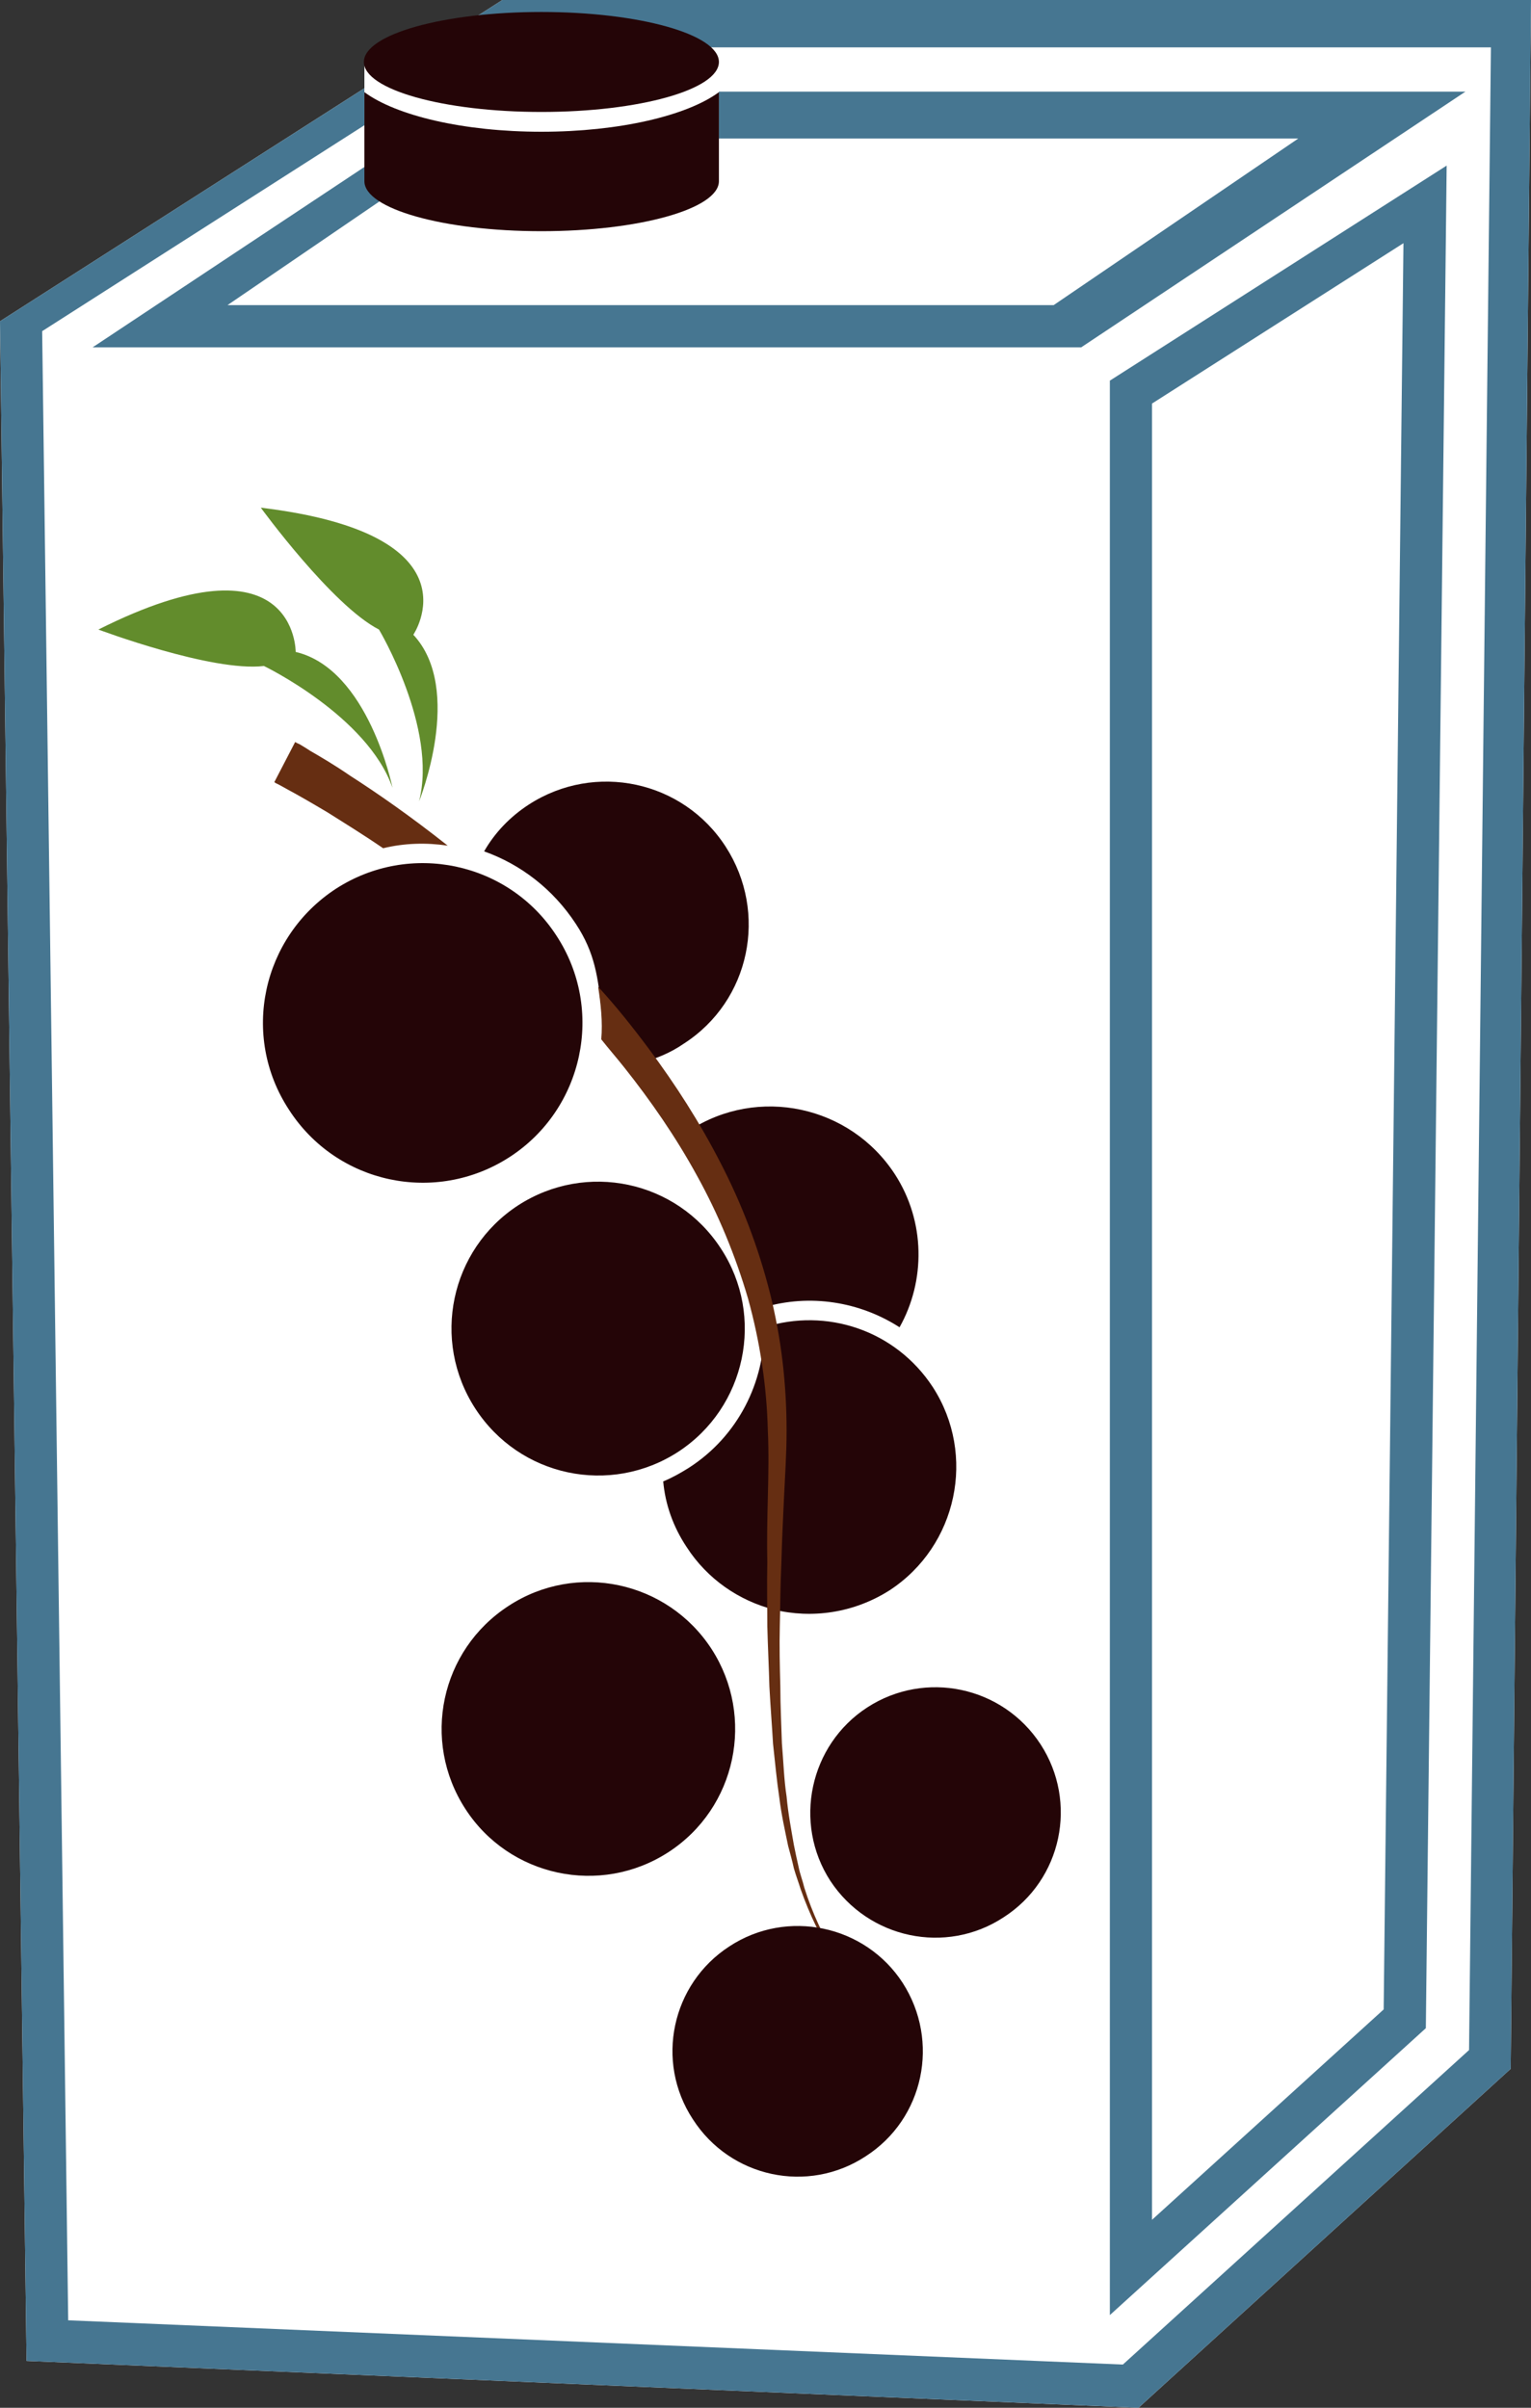 <?xml version="1.0" encoding="UTF-8" standalone="no"?>
<!-- Creator: CorelDRAW Home & Student X7 -->

<svg
   xmlns:dc="http://purl.org/dc/elements/1.1/"
   xmlns:cc="http://creativecommons.org/ns#"
   xmlns:rdf="http://www.w3.org/1999/02/22-rdf-syntax-ns#"
   xmlns:svg="http://www.w3.org/2000/svg"
   xmlns="http://www.w3.org/2000/svg"
   xmlns:sodipodi="http://sodipodi.sourceforge.net/DTD/sodipodi-0.dtd"
   xmlns:inkscape="http://www.inkscape.org/namespaces/inkscape"
   xml:space="preserve"
   width="29.41mm"
   height="46.24mm"
   version="1.1"
   style="clip-rule:evenodd;fill-rule:evenodd;image-rendering:optimizeQuality;shape-rendering:geometricPrecision;text-rendering:geometricPrecision"
   viewBox="0 0 2941 4624"
   id="svg45"
   sodipodi:docname="4039.svg"
   inkscape:version="0.92.4 (5da689c313, 2019-01-14)"><rect x="0" y="0" width="2941" height="4624" fill="#333333" stroke="none"/><sodipodi:namedview
   pagecolor="#ffffff"
   bordercolor="#666666"
   borderopacity="1"
   objecttolerance="10"
   gridtolerance="10"
   guidetolerance="10"
   inkscape:pageopacity="0"
   inkscape:pageshadow="2"
   inkscape:window-width="640"
   inkscape:window-height="480"
   id="namedview47"
   showgrid="false"
   inkscape:zoom="0.2102413"
   inkscape:cx="54.00945"
   inkscape:cy="75.174801"
   inkscape:window-x="0"
   inkscape:window-y="0"
   inkscape:window-maximized="0"
   inkscape:current-layer="svg45" />
 <defs
   id="defs4">
  <style
   type="text/css"
   id="style2">
   <![CDATA[
    .fil2 {fill:#240507}
    .fil0 {fill:white}
    .fil3 {fill:#240507;fill-rule:nonzero}
    .fil1 {fill:#467691;fill-rule:nonzero}
    .fil5 {fill:#628C2C;fill-rule:nonzero}
    .fil4 {fill:#662E12;fill-rule:nonzero}
   ]]>
  </style>
 </defs>
 <g
   id="Vrstva_x0020_1"
   transform="translate(-9071,-12215)">
  <polygon
   class="fil0"
   points="9071,12832 10036,12215 12012,12215 11973,16188 11258,16839 9122,16749 "
   id="polygon7"
   style="fill:#ffffff" />
  <path
   class="fil1"
   d="m 9508,12801 h 1587 l 470,-320 H 9977 Z m 1640,81 H 9249 l 740,-491 h 1897 z m 136,108 v 3488 l 445,-404 38,-3392 z m -81,3671 v -3715 l 647,-413 -40,3577 z m -2001,10 2026,85 665,-604 42,-3846 h -1930 l -853,545 z m 2056,168 -2136,-90 -51,-3917 965,-617 h 1976 l -39,3973 z"
   id="path9"
   inkscape:connector-curvature="0"
   style="fill:#467691;fill-rule:nonzero" />
  <rect
   class="fil0"
   x="9771"
   y="12334"
   width="681"
   height="189"
   id="rect11"
   style="fill:#ffffff" />
  <g
   id="_558383704">
   <path
   class="fil2"
   d="m 10452,12392 v 171 c 0,53 -153,96 -341,96 -188,0 -340,-43 -340,-96 v -171 c 61,45 190,76 340,76 150,0 280,-31 341,-76 z"
   id="path13"
   inkscape:connector-curvature="0"
   style="fill:#240507" />
   <ellipse
   class="fil2"
   cx="10111"
   cy="12334"
   rx="341"
   ry="96"
   id="ellipse15"
   style="fill:#240507" />
  </g>
 </g>
 <g
   id="Vrstva_x0020_1_0"
   transform="translate(-9071,-12215)">
  <path
   class="fil3"
   d="m 10863,14879 c -72,-110 -205,-153 -324,-115 1,105 -50,209 -145,270 -16,10 -32,19 -49,26 4,44 19,87 45,126 40,62 101,103 167,120 73,18 154,7 223,-37 130,-85 167,-260 83,-390 z"
   id="path20"
   inkscape:connector-curvature="0"
   style="fill:#240507;fill-rule:nonzero" />
  <path
   class="fil3"
   d="m 10799,14764 c 50,-89 50,-203 -9,-294 -86,-132 -263,-170 -395,-84 0,0 48,121 89,185 27,42 47,109 53,155 90,-27 186,-11 262,38 z"
   id="path22"
   inkscape:connector-curvature="0"
   style="fill:#240507;fill-rule:nonzero" />
  <path
   class="fil3"
   d="m 10177,13989 c 37,56 43,103 50,172 3,31 48,101 74,95 29,-7 58,-19 84,-37 127,-82 162,-251 80,-378 -82,-127 -251,-163 -378,-81 -37,24 -66,55 -86,90 70,25 132,72 176,139 z"
   id="path24"
   inkscape:connector-curvature="0"
   style="fill:#240507;fill-rule:nonzero" />
  <path
   class="fil3"
   d="m 10050,14437 c -142,92 -332,52 -424,-91 -93,-142 -52,-331 90,-424 142,-92 332,-52 424,90 93,142 52,333 -90,425 z"
   id="path26"
   inkscape:connector-curvature="0"
   style="fill:#240507;fill-rule:nonzero" />
  <path
   class="fil4"
   d="m 10723,16039 c -13,-16 -31,-40 -51,-73 -19,-33 -40,-75 -56,-126 -3,-13 -8,-25 -11,-40 -3,-13 -6,-27 -9,-42 -5,-29 -11,-60 -14,-93 -5,-32 -6,-67 -9,-102 -1,-35 -3,-72 -3,-109 -1,-38 -2,-77 -1,-117 1,-39 1,-79 3,-120 1,-41 3,-83 5,-125 2,-43 5,-85 5,-129 0,-89 -10,-178 -32,-265 -22,-87 -54,-171 -95,-250 -40,-78 -87,-151 -137,-218 -32,-43 -64,-83 -98,-120 5,32 9,68 6,101 15,19 30,36 45,55 50,63 98,132 139,207 41,74 74,154 98,236 23,83 36,169 38,254 2,42 1,85 0,127 -1,43 -2,85 -1,126 -1,42 0,82 0,122 1,40 3,79 4,116 2,38 5,75 7,110 4,36 7,70 12,103 4,33 11,64 17,93 4,15 8,29 11,43 4,14 9,27 13,40 18,51 39,93 60,125 22,32 40,56 53,72 14,16 21,24 21,24 0,0 -7,-8 -20,-25 z"
   id="path28"
   inkscape:connector-curvature="0"
   style="fill:#662e12;fill-rule:nonzero" />
  <path
   class="fil4"
   d="m 9931,13839 c -72,-57 -137,-102 -187,-134 -32,-22 -58,-37 -77,-48 -9,-6 -16,-10 -21,-13 -5,-2 -8,-4 -8,-4 l -40,77 c 0,0 2,2 7,4 4,2 11,6 20,11 17,9 43,24 75,43 30,19 66,41 107,69 41,-10 83,-11 124,-5 z"
   id="path30"
   inkscape:connector-curvature="0"
   style="fill:#662e12;fill-rule:nonzero" />
  <path
   class="fil3"
   d="m 10374,15003 c -131,85 -305,48 -390,-83 -85,-131 -48,-305 82,-390 131,-85 305,-48 390,83 85,130 48,305 -82,390 z"
   id="path32"
   inkscape:connector-curvature="0"
   style="fill:#240507;fill-rule:nonzero" />
  <path
   class="fil3"
   d="m 10355,15772 c -131,85 -306,47 -390,-83 -85,-131 -48,-305 83,-390 130,-85 305,-48 390,83 84,130 48,305 -83,390 z"
   id="path34"
   inkscape:connector-curvature="0"
   style="fill:#240507;fill-rule:nonzero" />
  <path
   class="fil3"
   d="m 10734,16356 c -111,73 -260,41 -332,-71 -73,-111 -41,-260 70,-332 111,-73 261,-41 333,70 72,112 41,261 -71,333 z"
   id="path36"
   inkscape:connector-curvature="0"
   style="fill:#240507;fill-rule:nonzero" />
  <path
   class="fil3"
   d="m 10999,15897 c -111,73 -260,41 -333,-70 -72,-111 -40,-261 71,-333 111,-72 260,-41 333,71 72,111 41,260 -71,332 z"
   id="path38"
   inkscape:connector-curvature="0"
   style="fill:#240507;fill-rule:nonzero" />
  <path
   class="fil5"
   d="m 9876,13754 c 0,0 87,-215 -11,-320 0,0 131,-193 -293,-244 0,0 137,188 227,234 0,0 113,189 77,330 z"
   id="path40"
   inkscape:connector-curvature="0"
   style="fill:#628c2c;fill-rule:nonzero" />
  <path
   class="fil5"
   d="m 9825,13728 c 0,0 -46,-228 -186,-261 0,0 2,-234 -379,-43 0,0 218,82 318,70 0,0 199,96 247,234 z"
   id="path42"
   inkscape:connector-curvature="0"
   style="fill:#628c2c;fill-rule:nonzero" />
 </g>
</svg>
